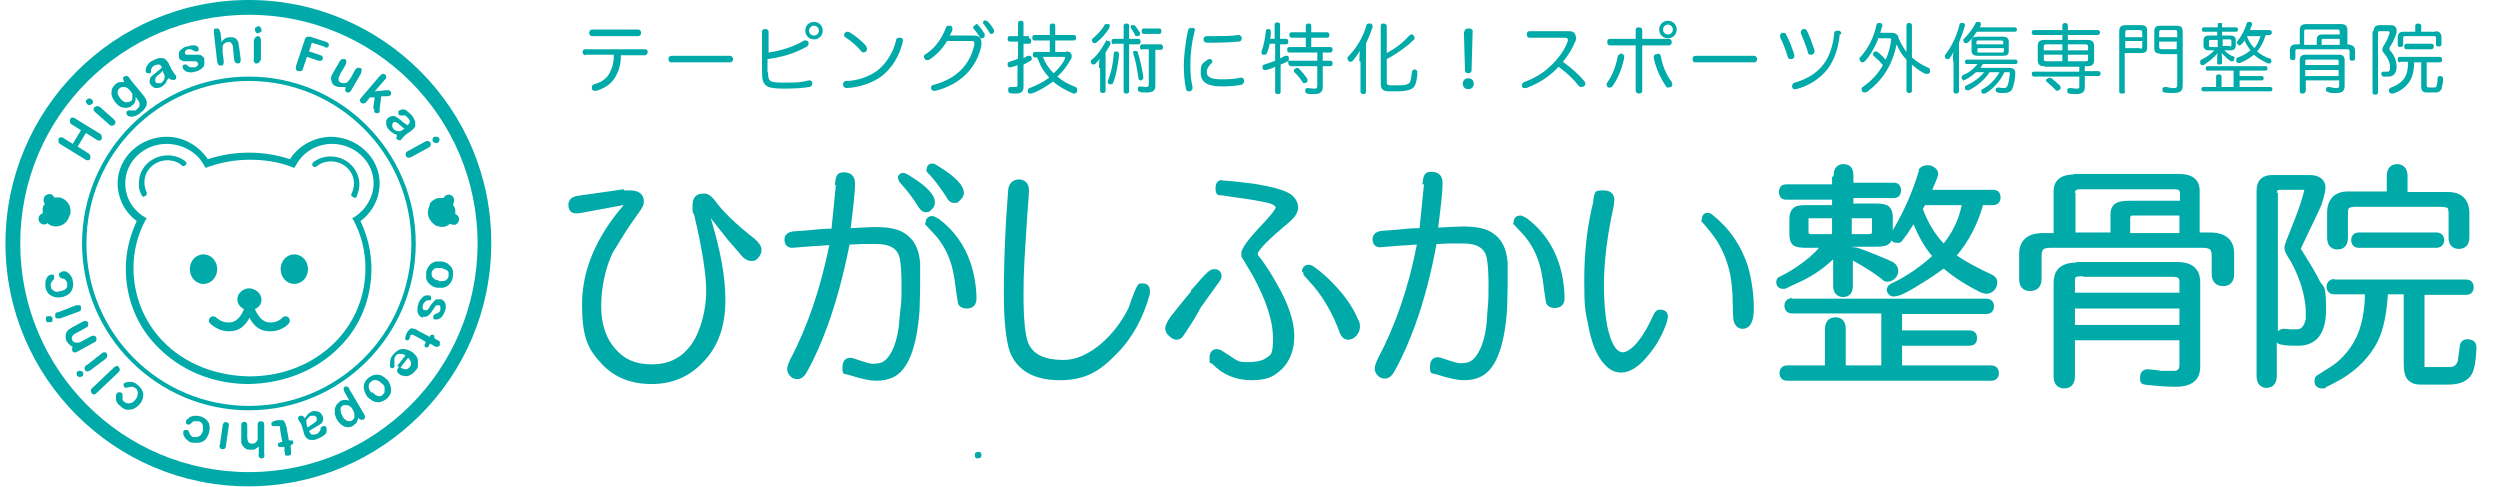 <?xml version="1.0" encoding="UTF-8"?>
<svg id="_レイヤー_1" data-name="レイヤー_1" xmlns="http://www.w3.org/2000/svg" version="1.1" viewBox="0 0 457 89">
  <!-- Generator: Adobe Illustrator 30.0.0, SVG Export Plug-In . SVG Version: 2.1.1 Build 123)  -->
  <defs>
    <style>
      .st0 {
        fill: #00aaa8;
      }
    </style>
  </defs>
  <g>
    <path class="st0" d="M45.5,0C20.9,0,1,20,1,44.5s19.9,44.4,44.4,44.4c24.5,0,44.4-19.9,44.4-44.4C89.9,20,70,0,45.5,0ZM45.5,86.3c-23.1,0-41.8-18.7-41.8-41.8S22.4,2.7,45.5,2.7s41.8,18.7,41.8,41.8c0,23.1-18.7,41.8-41.8,41.8Z"/>
    <g>
      <path class="st0" d="M45.5,75c-16.8,0-30.5-13.7-30.5-30.5s13.7-30.5,30.5-30.5c16.8,0,30.5,13.7,30.5,30.5s-13.7,30.5-30.5,30.5ZM45.5,14.8c-16.4,0-29.7,13.3-29.7,29.7s13.3,29.7,29.7,29.7,29.7-13.3,29.7-29.7-13.3-29.7-29.7-29.7Z"/>
      <g>
        <path class="st0" d="M11.7,25.3l1.6,1,1.5-2.5-1.6-1c-.2-.1-.4-.3-.4-.5,0-.2,0-.3,0-.5.1-.2.2-.3.4-.3.2,0,.4,0,.6.2l4.4,2.7c.2.1.4.3.4.5,0,.2,0,.4,0,.5-.1.2-.2.3-.4.3-.2,0-.4,0-.6-.2l-1.9-1.2-1.5,2.5,1.9,1.2c.2.1.4.3.4.5,0,.2,0,.4,0,.5-.1.2-.2.3-.4.3-.2,0-.4,0-.6-.2l-4.4-2.7c-.2-.1-.4-.3-.4-.5,0-.2,0-.3,0-.5.1-.2.2-.3.4-.3.2,0,.4,0,.6.2Z"/>
        <path class="st0" d="M16.8,19c-.1.1-.3.2-.4.2-.2,0-.3,0-.5-.2-.1-.1-.2-.3-.2-.4,0-.2,0-.3.2-.4.1-.1.2-.2.4-.2.2,0,.3,0,.5.2.1.1.2.3.2.4,0,.2,0,.3-.2.4ZM18.1,19.4l2.7,2.4c.2.2.3.3.3.5,0,.2,0,.3-.2.5-.1.1-.3.2-.4.2-.2,0-.3,0-.5-.2l-2.6-2.3c-.2-.2-.3-.3-.3-.5,0-.2,0-.3.2-.4.1-.1.3-.2.4-.2.2,0,.3,0,.5.2Z"/>
        <path class="st0" d="M23.8,14.5l2.3,2.8c.3.3.4.6.6.9.1.3.2.6.1.8,0,.3-.1.5-.3.8-.2.3-.4.5-.8.8-.3.3-.7.5-1,.6-.3.1-.6.2-.9.1-.3,0-.4-.1-.6-.3,0-.1-.1-.2-.1-.4,0-.1,0-.3.2-.3.1-.1.3-.2.5-.1.1,0,.2,0,.3,0,.1,0,.2,0,.3,0,.1,0,.2,0,.3,0,.1,0,.2-.1.3-.2.2-.2.4-.4.5-.6,0-.2,0-.4,0-.5,0-.2-.1-.3-.2-.5-.1-.1-.3-.4-.5-.7,0,.3,0,.6-.1.9-.1.3-.3.5-.6.7-.3.3-.7.4-1,.4-.4,0-.7,0-1.1-.2-.4-.2-.7-.5-1-.9-.2-.3-.4-.6-.5-.9-.1-.3-.2-.6-.1-.9,0-.3,0-.5.2-.8.1-.2.3-.4.5-.6.3-.2.5-.4.8-.4.3,0,.6,0,.9,0h-.1c-.1-.3-.2-.5-.2-.6,0-.2,0-.3.2-.4.2-.1.4-.2.5-.1.2,0,.3.2.5.4ZM22,18c.3.4.6.6,1,.7.3,0,.6,0,.9-.2.2-.1.3-.3.3-.5,0-.2,0-.4,0-.7,0-.2-.2-.5-.4-.7-.3-.4-.6-.6-1-.7-.3,0-.7,0-.9.2-.3.2-.4.5-.4.8,0,.3.2.7.5,1.1Z"/>
        <path class="st0" d="M30.7,14.4c-.2.3-.3.6-.5.9-.2.2-.4.4-.7.6-.3.1-.6.2-.8.2-.3,0-.5,0-.7-.2-.2-.1-.4-.3-.5-.5-.2-.3-.2-.6-.1-.9,0-.3.3-.6.6-.8,0,0,.2-.2.5-.4.2-.2.4-.4.6-.5.2-.1.3-.3.5-.5-.2-.3-.3-.5-.5-.5-.2,0-.4,0-.7.1-.3.1-.5.3-.6.4,0,.2-.2.3-.2.5,0,.2,0,.3,0,.4,0,0,0,.1-.2.2-.1,0-.2,0-.4,0-.1,0-.2-.1-.3-.2-.1-.2-.1-.4,0-.7,0-.3.2-.5.4-.8.2-.3.5-.5,1-.7.5-.3.9-.4,1.2-.4.3,0,.6,0,.9.2.2.2.5.5.7.9.1.3.2.5.3.6,0,.2.2.4.3.6.1.2.3.4.4.6s.3.3.3.4c0,.1,0,.2,0,.4,0,.1-.2.3-.3.3-.1,0-.2,0-.4,0-.2,0-.4-.1-.6-.3ZM29.8,12.9c-.1.1-.3.3-.6.6-.3.2-.5.4-.6.5,0,0-.2.2-.2.4,0,.1,0,.3,0,.5,0,.2.2.3.4.3.2,0,.4,0,.6,0,.2-.1.4-.3.5-.5.1-.2.2-.4.2-.6,0-.2,0-.5-.3-.9v-.2Z"/>
        <path class="st0" d="M37.3,11c.1.3.1.6,0,.9,0,.3-.3.5-.5.7-.3.2-.6.4-1.1.5-.4.1-.8.2-1.1.1-.3,0-.6-.1-.8-.3-.2-.1-.3-.3-.4-.5,0-.1,0-.3,0-.4,0-.1.2-.2.3-.2.1,0,.2,0,.3,0s.2.1.3.2c.2.2.4.3.6.3.2,0,.4,0,.7,0,.2,0,.4-.2.5-.3.1-.2.2-.3.1-.4,0-.2-.2-.3-.4-.4-.2,0-.5,0-.9,0-.4,0-.8,0-1.1,0-.3,0-.5-.1-.7-.2-.2-.1-.4-.3-.4-.6,0-.2,0-.5,0-.7,0-.3.2-.5.5-.7.2-.2.5-.4.9-.5.3,0,.6-.1.8-.2.3,0,.5,0,.7,0,.2,0,.4.1.5.2.1.1.2.2.2.3,0,.1,0,.3,0,.4,0,.1-.2.2-.3.2-.1,0-.2,0-.3,0-.1,0-.2-.1-.4-.2-.1,0-.3-.1-.4-.2-.1,0-.3,0-.5,0-.2,0-.4.2-.5.3-.1.1-.1.3-.1.4,0,.1.1.2.2.3.1,0,.3,0,.5,0,.2,0,.4,0,.8,0,.4,0,.7,0,1,0,.3,0,.5.1.7.3.2.1.3.3.4.5Z"/>
        <path class="st0" d="M40.3,5.9l.2,1.8c.1-.2.3-.4.4-.5.1-.1.3-.2.5-.3.2,0,.4-.1.6-.1.3,0,.6,0,.8.1.3.1.5.3.6.5.1.1.2.3.2.5,0,.2,0,.4.1.6l.3,2.3c0,.2,0,.4-.1.6,0,.1-.2.2-.4.2-.4,0-.6-.2-.7-.7l-.2-2.1c0-.4-.1-.7-.3-.9-.1-.2-.4-.3-.7-.2-.2,0-.4.1-.6.3-.2.1-.3.3-.3.6,0,.2,0,.5,0,1l.2,1.6c0,.2,0,.4-.1.6,0,.1-.2.2-.4.2-.4,0-.6-.2-.7-.7l-.6-5.3c0-.2,0-.4,0-.6,0-.1.2-.2.4-.2.2,0,.4,0,.5.1.1.1.2.3.2.5Z"/>
        <path class="st0" d="M47.7,7.4v3.5c-.2.2-.2.4-.3.5-.1.1-.3.2-.5.2-.2,0-.3,0-.4-.2-.1-.1-.2-.3-.1-.6v-3.5c.2-.2.2-.4.3-.5.1-.1.3-.2.4-.2.2,0,.3,0,.4.2.1.1.2.3.2.5ZM47.2,6.1c-.2,0-.3,0-.4-.2-.1-.1-.2-.3-.2-.5,0-.2,0-.3.2-.4.1-.1.3-.2.4-.2.2,0,.3,0,.4.2.1.1.2.3.2.5,0,.2,0,.3-.2.4-.1.1-.3.1-.4.1Z"/>
        <path class="st0" d="M59.5,8.6l-2.5-.8-.5,1.6,2.1.7c.2,0,.3.2.4.3,0,.1,0,.3,0,.4,0,.1-.1.2-.3.3-.1,0-.3,0-.5,0l-2.1-.7-.7,2.1c0,.3-.2.4-.4.5-.2,0-.3,0-.5,0-.2,0-.3-.2-.4-.3,0-.2,0-.4,0-.6l1.6-4.8c0-.2.1-.3.2-.4,0,0,.2-.2.3-.2.1,0,.3,0,.5,0l3,1c.2,0,.3.2.4.3,0,.1,0,.3,0,.4,0,.1-.1.2-.3.3-.1,0-.3,0-.5,0Z"/>
        <path class="st0" d="M63.1,15.9h0c-.2,0-.4,0-.6,0-.2,0-.4,0-.6,0-.2,0-.4-.1-.6-.2-.3-.1-.5-.3-.6-.6-.1-.2-.2-.5-.2-.7,0-.3.1-.7.4-1.1l1.2-2.1c.1-.2.3-.3.4-.4.2,0,.3,0,.5,0,.2,0,.3.2.3.4,0,.2,0,.4-.1.6l-1,1.7c-.1.2-.2.5-.3.7,0,.2,0,.4,0,.5,0,.2.2.3.4.4.2.1.4.1.6.1.2,0,.4,0,.6-.2.1-.1.4-.4.7-.9l.7-1.3c.1-.2.3-.3.4-.4.2,0,.3,0,.5,0,.2,0,.3.2.3.4,0,.2,0,.3-.1.6l-1.8,3.1c-.1.2-.2.3-.4.4-.2,0-.3,0-.4,0-.1,0-.2-.2-.3-.4,0-.2,0-.3.1-.5Z"/>
        <path class="st0" d="M68.2,19.9l.3-2.1h-.9s-.6.8-.6.8c-.2.2-.3.3-.5.3-.2,0-.3,0-.5-.1-.1-.1-.2-.3-.2-.4,0-.2,0-.3.2-.5l3.4-4c.2-.2.4-.3.5-.4.2,0,.3,0,.5.1.1.1.2.3.2.4,0,.2,0,.4-.2.5l-1.9,2.2,2-.2c.2,0,.4,0,.5,0,.1,0,.2,0,.3.1.1.1.2.2.2.4,0,.1,0,.3-.1.4-.1.1-.4.2-.8.2h-.9s-.3,2.3-.3,2.3c0,.2,0,.3,0,.4,0,0,0,.2,0,.2-.1.1-.3.2-.4.2-.2,0-.3,0-.4-.1-.1,0-.2-.2-.2-.3,0-.1,0-.3,0-.5Z"/>
        <path class="st0" d="M72.6,24.6c-.4,0-.7-.2-.9-.4-.3-.1-.5-.4-.7-.6-.2-.2-.3-.5-.4-.8,0-.3,0-.5,0-.7,0-.2.2-.4.4-.6.3-.2.6-.3.9-.3.3,0,.6.2.9.4,0,0,.2.2.5.4.2.2.4.4.6.5.2.1.4.3.6.4.2-.2.4-.4.4-.6,0-.2,0-.4-.3-.7-.2-.2-.4-.4-.5-.5-.2,0-.4,0-.6,0-.2,0-.3,0-.4,0,0,0-.2,0-.2-.2,0-.1-.1-.2-.1-.4,0-.1,0-.2.2-.3.2-.1.4-.2.6-.2.3,0,.5,0,.8.3.3.2.6.5.9.8.3.4.5.8.6,1.1,0,.3,0,.6,0,.9-.1.3-.4.5-.7.8-.2.2-.4.3-.6.4-.2.1-.3.3-.5.4-.2.1-.3.3-.5.5-.2.2-.3.3-.3.4,0,0-.2.1-.4,0-.2,0-.3-.1-.4-.2,0,0-.1-.2,0-.4,0-.2,0-.4.2-.6ZM73.9,23.5c-.2-.1-.4-.3-.6-.5-.3-.2-.5-.4-.6-.5-.1,0-.2-.1-.4-.2-.2,0-.3,0-.4.1-.1.1-.2.3-.2.5,0,.2,0,.4.2.6.1.2.3.3.5.4.2,0,.4.1.6.1.2,0,.5-.2.8-.4h.1Z"/>
        <path class="st0" d="M78.3,27l-3.1,1.7c-.2.1-.4.2-.6.1-.2,0-.3-.1-.4-.3,0-.2-.1-.3,0-.5,0-.2.2-.3.4-.4l3.1-1.7c.2-.1.4-.2.6-.1s.3.1.4.3c0,.2.1.3,0,.5,0,.2-.2.3-.4.4ZM79.1,25.9c0-.1-.1-.3,0-.5,0-.2.1-.3.3-.4.2,0,.3,0,.5,0,.2,0,.3.2.4.3,0,.1.1.3,0,.4,0,.2-.1.3-.3.4-.2,0-.3.1-.5,0-.2,0-.3-.2-.3-.3Z"/>
        <path class="st0" d="M80,52.6c-.4,0-.7-.2-1-.3-.3-.2-.5-.4-.7-.6-.2-.2-.3-.5-.4-.8,0-.3,0-.7,0-1,0-.4.2-.7.3-1,.2-.3.4-.5.6-.7.3-.2.5-.3.9-.4.3,0,.7,0,1,0,.4,0,.7.2,1,.3.3.2.5.4.7.6.2.2.3.5.4.8,0,.3,0,.7,0,1,0,.4-.2.7-.3,1-.2.3-.4.5-.6.7-.3.2-.5.3-.9.4-.3,0-.7,0-1,0ZM80.2,51.4c.5,0,.9,0,1.2-.1.3-.2.5-.4.6-.8,0-.2,0-.5,0-.7,0-.2-.3-.4-.5-.5-.2-.1-.5-.2-.8-.3-.3,0-.6,0-.9,0-.3,0-.5.2-.6.3-.2.2-.3.4-.3.6,0,.4,0,.7.3.9.2.3.6.4,1.1.5Z"/>
        <path class="st0" d="M77.3,58.1c-.3-.1-.6-.3-.7-.5-.2-.2-.3-.5-.3-.9,0-.3,0-.7.2-1.2.1-.4.3-.7.6-1,.2-.3.5-.4.7-.5.2,0,.5,0,.7,0,.1,0,.2.1.3.3,0,.1,0,.3,0,.4,0,.1-.1.2-.2.2,0,0-.2,0-.3,0-.2,0-.5.1-.6.3-.2.1-.3.3-.4.6,0,.2-.1.4,0,.6s.1.3.3.3c.2,0,.4,0,.5,0,.1-.1.3-.3.5-.7.2-.4.5-.6.7-.9.2-.2.4-.4.6-.4.2,0,.5,0,.7,0,.2,0,.4.2.6.4.2.2.2.5.3.8,0,.3,0,.7-.2,1-.1.3-.2.6-.4.8-.1.2-.3.4-.5.5-.2.1-.3.2-.5.2-.2,0-.3,0-.4,0-.1,0-.2-.1-.3-.2,0-.1,0-.3,0-.4,0-.1.1-.2.2-.3,0,0,.2-.1.4-.2.1,0,.3-.1.4-.2.1,0,.2-.2.3-.4,0-.2,0-.4,0-.6,0-.2-.1-.3-.3-.3-.1,0-.2,0-.4,0-.1,0-.2.2-.3.3-.1.2-.3.4-.4.6-.2.3-.4.6-.6.8-.2.2-.4.3-.6.4-.2,0-.4,0-.6,0Z"/>
        <path class="st0" d="M79.2,61.6h0c0,.1.6.5.6.5.2,0,.3.2.4.2,0,0,.2.1.2.2,0,0,0,.2,0,.3,0,.1,0,.2,0,.3,0,.1-.2.2-.4.3-.1,0-.2,0-.3,0-.1,0-.3-.1-.4-.2l-.7-.4-.2.4c0,.2-.2.2-.3.3-.1,0-.2,0-.3,0-.1,0-.2-.2-.2-.3,0-.1,0-.3.2-.5v-.2c.1,0-1.9-1.1-1.9-1.1-.2,0-.3-.2-.4-.2,0,0-.2,0-.3,0,0,0-.2,0-.2.2,0,0,0,.2-.1.3,0,.1,0,.2-.1.3,0,0-.1.1-.2.2-.1,0-.2,0-.3,0-.2,0-.3-.3-.2-.5,0-.2.1-.5.3-.9.2-.3.4-.6.6-.7.2-.1.4-.1.7,0,.2,0,.5.2.8.4l2.1,1.1h0c0-.3.2-.4.3-.4.1,0,.2,0,.3,0,.1,0,.2.2.2.3s0,.3,0,.4Z"/>
        <path class="st0" d="M72.6,66.9l1.5-1.9c-.2-.2-.5-.3-.7-.3-.2,0-.5,0-.6,0s-.4.2-.5.4c0,.1-.2.2-.2.4,0,.1,0,.2,0,.4,0,.1,0,.3,0,.4,0,.1,0,.3,0,.5,0,0,0,.2,0,.3,0,0-.2.2-.3.2-.1,0-.2,0-.3,0,0,0-.2-.2-.2-.3,0-.2,0-.3,0-.6,0-.2,0-.5.1-.7,0-.3.2-.5.4-.8.5-.6,1-1,1.7-1.1.6,0,1.2.1,1.9.6.3.2.5.5.7.7.2.3.3.6.3.9,0,.3,0,.6,0,.9,0,.3-.2.6-.5.9-.3.4-.6.6-1,.8-.4.2-.7.2-1.1.1-.4,0-.7-.2-.9-.4-.2-.2-.4-.4-.3-.6,0-.2.2-.4.3-.7ZM74.6,65.4l-1.4,1.8c.4.2.7.3,1,.3.3,0,.5-.2.7-.4.2-.2.3-.5.2-.8,0-.3-.2-.6-.5-.9Z"/>
        <path class="st0" d="M67.2,72.6c-.2-.3-.4-.6-.5-.9-.1-.3-.2-.6-.2-.9,0-.3,0-.6.2-.9.1-.3.4-.6.6-.8.3-.2.6-.4.9-.5.3-.1.6-.1.9-.1.3,0,.6.1.9.3.3.2.5.4.8.6.2.3.4.6.5.9.1.3.2.6.2.9,0,.3,0,.6-.2.9-.1.3-.4.6-.6.8-.3.2-.6.4-.9.5-.3.1-.6.2-.9.1-.3,0-.6-.1-.9-.3-.3-.2-.6-.4-.8-.6ZM68.1,71.7c.3.4.7.6,1,.7s.7,0,.9-.3c.2-.2.3-.3.3-.6,0-.2,0-.4,0-.7,0-.2-.2-.5-.5-.7-.2-.2-.4-.4-.7-.5-.2-.1-.5-.2-.7-.1-.2,0-.4.1-.6.3-.3.2-.4.5-.4.9,0,.4.2.7.5,1.1Z"/>
        <path class="st0" d="M65.5,76.4h0c0,.2-.2.5-.3.8-.1.2-.4.4-.6.6-.3.2-.7.3-1,.3-.4,0-.7-.1-1.1-.4-.3-.2-.7-.6-.9-1-.2-.3-.3-.7-.4-1,0-.3,0-.6,0-.9,0-.3.2-.5.3-.8.2-.2.4-.4.6-.6.3-.2.6-.3.9-.3.3,0,.6,0,.9.2l-.9-1.6c-.3-.5-.2-.8,0-1,.2-.1.4-.1.5,0,.1,0,.3.2.4.5l2.7,4.6c.1.2.2.4.1.5,0,.2-.1.3-.3.4-.2,0-.3.1-.5,0-.2,0-.3-.2-.4-.4ZM62.6,76.1c.2.3.3.5.5.6.2.2.4.2.6.3.2,0,.4,0,.6-.1.3-.2.5-.4.5-.8,0-.3,0-.7-.3-1.2-.2-.4-.5-.7-.9-.8-.3-.1-.7,0-.9,0-.2.1-.3.3-.4.4,0,.2-.1.4,0,.7,0,.3.1.5.3.8Z"/>
        <path class="st0" d="M55.7,76.5c.2-.3.4-.6.6-.8.2-.2.5-.4.8-.5.3-.1.6-.1.8,0,.3,0,.5.1.7.3.2.2.3.4.4.6.1.3.1.6,0,.9-.1.3-.3.5-.7.7,0,0-.2.1-.5.3-.3.2-.5.3-.7.4-.2.1-.4.3-.6.4.1.3.3.5.4.6.2.1.4,0,.8,0,.3-.1.5-.2.6-.4.1-.1.2-.3.3-.5,0-.2,0-.3.1-.4,0,0,.1-.1.3-.2.1,0,.3,0,.4,0,.1,0,.2.1.3.3,0,.2,0,.4,0,.7,0,.2-.2.5-.5.7-.3.2-.6.4-1.1.6-.5.2-.9.3-1.3.2-.3,0-.6-.1-.8-.4-.2-.2-.4-.5-.5-1,0-.3-.2-.5-.2-.7,0-.2-.1-.4-.2-.6,0-.2-.2-.4-.3-.6-.2-.2-.2-.4-.3-.4,0-.1,0-.2,0-.4,0-.1.2-.2.3-.3.1,0,.3,0,.4,0,.2,0,.3.2.5.4ZM56.3,78.1c.1-.1.4-.3.7-.5.3-.2.5-.3.6-.4s.2-.2.3-.3c0-.1,0-.3,0-.5,0-.2-.2-.3-.4-.4-.2,0-.4,0-.6,0-.2,0-.4.2-.6.4-.2.2-.3.3-.3.5,0,.2,0,.5.1.9v.2Z"/>
        <path class="st0" d="M53.2,81.5h-.1s.1.7.1.7c0,.2,0,.3,0,.5,0,.1,0,.2,0,.3,0,0,0,.2-.2.2,0,0-.2.1-.3.1-.2,0-.3,0-.4,0,0,0-.2-.1-.2-.3,0-.1,0-.3-.1-.5v-.8c-.1,0-.6,0-.6,0-.2,0-.3,0-.4,0-.1,0-.2-.2-.2-.3,0-.2,0-.3.1-.4.1,0,.3-.2.5-.2h.2s-.4-2.3-.4-2.3c0-.2,0-.3,0-.4,0,0,0-.2-.2-.2,0,0-.2,0-.3,0,0,0-.2,0-.3,0-.1,0-.2,0-.3,0,0,0-.2,0-.3,0,0,0-.2-.2-.2-.3,0-.2,0-.4.2-.5.2-.1.5-.2.9-.3.4,0,.7,0,.9,0,.2,0,.4.2.5.5.1.2.2.5.3.9l.4,2.3h.2c.2,0,.3,0,.4,0,.1,0,.2.2.2.3,0,.1,0,.2,0,.3,0,0-.2.2-.4.2Z"/>
        <path class="st0" d="M47.3,83.4v-1.8c-.2.2-.3.3-.5.4-.1.1-.3.2-.5.2-.2,0-.4,0-.6,0-.3,0-.6,0-.8-.2-.2-.1-.4-.3-.6-.6,0-.1-.2-.3-.2-.5,0-.2,0-.4,0-.6v-2.4c0-.2,0-.4.1-.6.1-.1.3-.2.4-.2.4,0,.6.2.6.7v2.1c0,.4.1.7.2.9.1.2.3.3.7.3.2,0,.4,0,.6-.2.2-.1.3-.3.4-.5,0-.2,0-.5,0-1v-1.6c0-.2,0-.4.1-.6.1-.1.3-.2.5-.2.4,0,.6.2.6.7v5.3c.1.2,0,.4,0,.6-.1.1-.3.2-.4.2-.2,0-.3,0-.5-.2-.1-.1-.2-.3-.2-.6Z"/>
        <path class="st0" d="M178.9,82.6c.2,0,.3,0,.4.2.1.1.1.3.1.5,0,.2-.1.3-.2.4-.1,0-.3.1-.5.1-.2,0-.3,0-.4-.2-.1-.1-.1-.3-.1-.5,0-.2.1-.3.2-.4.1,0,.3-.1.4-.1ZM40.2,81.3l.5-3.5c0-.2.1-.4.2-.5.1-.1.3-.2.5-.1.2,0,.3.1.4.2,0,.1.1.3,0,.6l-.5,3.5c0,.2-.1.4-.2.5-.1.1-.3.1-.5.1-.2,0-.3-.1-.4-.2,0-.1-.1-.3-.1-.5Z"/>
        <path class="st0" d="M34,77c0-.1.1-.3.3-.4.1-.1.3-.3.5-.4.2-.1.5-.2.8-.2.3,0,.6,0,1,.1.7.2,1.2.6,1.5,1.1.3.5.3,1.2.1,1.9-.1.5-.4.9-.6,1.2-.3.3-.6.5-1.1.6-.4.1-.9,0-1.4,0-.3,0-.6-.2-.8-.4-.2-.2-.4-.3-.5-.5-.1-.2-.2-.4-.3-.6,0-.2,0-.3,0-.5,0-.1.1-.2.3-.3.1,0,.3,0,.4,0,0,0,.2,0,.2.1,0,0,.1.2.2.3,0,.3.2.5.3.6.1.2.3.3.6.3.3,0,.7,0,1-.2.3-.2.5-.6.6-1,0-.2,0-.4,0-.6,0-.2,0-.4-.1-.5,0-.2-.2-.3-.3-.4-.1-.1-.3-.2-.5-.2-.2,0-.5,0-.7,0-.2,0-.4.2-.6.4-.1.1-.2.2-.3.2-.1,0-.2,0-.3,0-.1,0-.2-.1-.3-.3,0-.1,0-.3,0-.4Z"/>
        <path class="st0" d="M22.6,70.2c0-.1.2-.2.4-.3.2,0,.4-.1.6-.1.2,0,.5,0,.8.1.3.1.6.3.8.5.6.5.9,1,1,1.6,0,.6-.1,1.2-.6,1.8-.3.4-.7.7-1.1.9-.4.2-.8.2-1.2.2-.4,0-.8-.2-1.2-.6-.3-.2-.5-.4-.6-.6-.2-.2-.3-.5-.3-.7,0-.2,0-.4,0-.6,0-.2,0-.3.2-.5,0-.1.2-.2.4-.2.1,0,.3,0,.4.1,0,0,.1.1.2.2,0,0,0,.2,0,.3,0,.3,0,.5,0,.7,0,.2.2.4.4.5.3.2.6.3,1,.2.3,0,.7-.3,1-.7.1-.2.3-.4.3-.6,0-.2.1-.4.1-.5,0-.2,0-.3-.1-.5,0-.2-.2-.3-.3-.4-.2-.2-.4-.2-.6-.3-.2,0-.4,0-.7.1-.1,0-.3,0-.4.1-.1,0-.2,0-.3-.1-.1,0-.2-.2-.2-.4,0-.2,0-.3.1-.4Z"/>
        <path class="st0" d="M21.6,68.1l-3.9,3.7c-.2.2-.3.3-.5.3-.2,0-.3,0-.4-.2-.1-.1-.2-.3-.2-.5,0-.2.1-.3.3-.5l3.9-3.7c.2-.2.4-.3.5-.3.2,0,.3,0,.4.2.1.1.2.3.2.5,0,.2-.1.3-.3.5Z"/>
        <path class="st0" d="M15.1,68c.1.1.2.3.1.4,0,.2,0,.3-.2.4-.1.1-.3.1-.5.1-.2,0-.3-.1-.4-.2,0-.1-.1-.3-.1-.4,0-.2,0-.3.2-.4.2-.1.3-.2.5-.1.2,0,.3.1.4.2ZM15.8,66.8l2.8-2.2c.2-.2.4-.2.5-.2.2,0,.3,0,.4.2.1.1.1.3.1.5,0,.2-.1.3-.3.5l-2.8,2.1c-.2.1-.4.2-.5.2-.2,0-.3,0-.4-.2-.1-.1-.2-.3-.1-.5,0-.2.1-.3.3-.5Z"/>
        <path class="st0" d="M13.6,63.5h.1c-.4-.1-.7-.2-.9-.4-.2-.2-.4-.4-.6-.7-.2-.3-.2-.6-.2-.9,0-.3,0-.6.2-.8,0-.1.2-.3.3-.4.1-.1.3-.2.6-.4l2-1.1c.2-.1.4-.2.6-.1.2,0,.3.1.4.3,0,.2.1.3,0,.5,0,.2-.2.3-.4.4l-1.8,1c-.4.2-.6.4-.7.6-.1.2-.1.5,0,.7.1.2.3.3.5.4.2,0,.4.1.7,0,.2,0,.5-.2.9-.4l1.3-.7c.2-.1.4-.2.6-.1.2,0,.3.1.4.3,0,.2.1.3,0,.5,0,.2-.2.3-.4.4l-3.1,1.7c-.2.1-.4.2-.5.1-.2,0-.3-.1-.4-.3,0,0,0-.2,0-.3,0-.1,0-.2,0-.3,0,0,.2-.2.3-.2Z"/>
        <path class="st0" d="M9.6,58.1c0,.2,0,.3,0,.5,0,.2-.2.3-.4.3-.2,0-.3,0-.5,0-.1,0-.3-.2-.3-.3,0-.2,0-.3,0-.5,0-.2.2-.3.4-.3.2,0,.3,0,.5,0,.1,0,.2.2.3.3ZM10.6,57.1l3.3-1.3c.2,0,.4,0,.6,0,.2,0,.3.2.3.3,0,.2,0,.3,0,.5,0,.2-.2.3-.5.4l-3.3,1.2c-.2,0-.4,0-.6,0-.2,0-.3-.2-.3-.3,0-.2,0-.3,0-.5,0-.2.2-.3.4-.3Z"/>
        <path class="st0" d="M11.4,49.6c.2,0,.3,0,.5,0,.2,0,.4.2.6.3.2.2.4.4.5.6.2.3.3.6.3.9.2.7,0,1.4-.3,1.9-.3.5-.9.8-1.6,1-.5.1-.9.1-1.4,0-.4-.1-.8-.3-1.1-.6-.3-.3-.5-.7-.6-1.2,0-.3,0-.6,0-.9,0-.3.1-.5.2-.7.1-.2.2-.4.4-.5.1-.1.3-.2.4-.2.1,0,.3,0,.4,0,.1,0,.2.2.2.4,0,0,0,.2,0,.3,0,0-.1.2-.2.3-.2.2-.3.4-.4.6s0,.4,0,.6c0,.4.3.6.6.8.3.2.7.2,1.2,0,.2,0,.4-.1.6-.2.2,0,.3-.2.4-.3.1-.1.2-.3.2-.4,0-.2,0-.3,0-.5,0-.2-.2-.4-.3-.6-.1-.1-.3-.3-.6-.3-.2,0-.3,0-.4-.2,0,0-.2-.2-.2-.3,0-.1,0-.3,0-.4,0-.1.2-.2.3-.2Z"/>
      </g>
      <g>
        <path class="st0" d="M37.2,46.5c-1.4,0-2.5,1.2-2.5,2.7,0,1.5,1.1,2.7,2.5,2.7,1.4,0,2.5-1.2,2.5-2.7,0-1.5-1.1-2.7-2.5-2.7Z"/>
        <path class="st0" d="M53.8,46.5c1.4,0,2.5,1.2,2.5,2.7,0,1.5-1.1,2.7-2.5,2.7-1.4,0-2.5-1.2-2.5-2.7,0-1.5,1.1-2.7,2.5-2.7Z"/>
        <path class="st0" d="M52.7,58c-.3-.3-.9-.2-1.1.1,0,0-1,1.1-2.7.8-1.1-.2-1.9-1.4-2.3-2.4.7-.3,1.2-.9,1.2-1.7,0-1.1-1-2-2.2-2.1-1.2,0-2.3,1-2.2,2.1,0,.7.5,1.4,1.2,1.7-.4,1-1.1,2.2-2.3,2.4-1.7.3-2.6-.8-2.7-.8-.3-.3-.8-.4-1.1-.1-.4.3-.4.8-.1,1.1,0,0,1.6,1.8,4.2,1.4,1.5-.2,2.4-1.3,3-2.4.6,1.1,1.5,2.2,3,2.4,2.7.4,4.2-1.3,4.2-1.4.3-.3.2-.8-.1-1.1Z"/>
        <path class="st0" d="M45.5,70.2c-6.6,0-12.5-2.5-16.7-6.8-3.8-3.8-5.8-8.9-5.8-14.3,0-3,.7-5.9,2-8.7-2.2-1.6-3.5-4.2-3.5-6.9,0-4.7,4.1-8.5,9-8.5,3,0,5.8,1.6,7.5,4.1,2.4-.8,5-1.2,7.5-1.2,2.5,0,5.1.4,7.5,1.2,1.6-2.5,4.4-4,7.4-4.1,4.9,0,9,3.8,9,8.5h0c0,2.7-1.3,5.3-3.5,6.9,1.3,2.8,2,5.7,2,8.7,0,5.4-2,10.5-5.8,14.3-4.2,4.3-10.2,6.7-16.7,6.8ZM30.5,26.3c-4.2,0-7.6,3.2-7.6,7.2,0,2.5,1.2,4.7,3.4,6.1l.5.3-.3.5c-1.4,2.7-2.1,5.6-2.1,8.6,0,5,1.9,9.8,5.4,13.4,4,4.1,9.6,6.3,15.8,6.4,6.2,0,11.8-2.3,15.8-6.4,3.5-3.6,5.4-8.3,5.4-13.4,0-3-.7-5.9-2.1-8.6l-.3-.5.5-.3c2.1-1.4,3.4-3.7,3.4-6.1h0c0-4-3.5-7.2-7.6-7.2h0c-2.8,0-5.3,1.5-6.6,3.9l-.3.5-.5-.2c-2.4-.9-4.9-1.3-7.6-1.3-2.5,0-5.1.4-7.6,1.3l-.5.2-.3-.5c-1.3-2.4-3.9-3.8-6.6-3.9h0Z"/>
        <path class="st0" d="M26.4,36c-.2,0-.4-.1-.5-.3-.4-.7-.6-1.5-.5-2.3,0-2.8,2.4-5,5.3-5h0c1.2,0,2.3.4,3.2,1.1.2.2.3.5,0,.7s-.5.3-.7,0c-.7-.6-1.6-.9-2.6-.9,0,0,0,0,0,0-2.3,0-4.2,1.8-4.2,4,0,.6.1,1.2.4,1.8.1.3,0,.6-.2.7,0,0-.2,0-.2,0Z"/>
        <path class="st0" d="M64.7,36c0,0-.2,0-.2,0-.3-.1-.4-.4-.2-.7.3-.6.4-1.2.4-1.8,0-2.2-1.9-4-4.2-4s0,0,0,0c-1,0-1.9.3-2.6.9-.2.2-.6.1-.7,0-.2-.2-.1-.6,0-.7.9-.7,2-1.1,3.2-1.1h0c2.9,0,5.2,2.2,5.3,5,0,.8-.2,1.6-.5,2.3,0,.2-.3.3-.5.3Z"/>
      </g>
    </g>
    <path class="st0" d="M12.7,39.4c-.2.8-.7,1.4-1.3,1.7-.6.3-1.2.4-1.8.2-.3,0-.7-.3-.9-.5-.3.2-.6.3-.9.2-.5-.1-.9-.7-.7-1.3,0-.3.4-.6.7-.7,0-.3,0-.6,0-.9,0-.3.2-.6.4-.8-.2-.3-.3-.6-.2-1,.1-.6.7-.9,1.2-.8h0c.3,0,.6.3.7.6.4,0,.7,0,1.1,0,.6.2,1.1.5,1.5,1.1.4.6.5,1.4.3,2.1Z"/>
    <path class="st0" d="M78.5,37.3c.3-.5.9-.9,1.5-1.1.3,0,.7,0,1.1,0,.1-.3.4-.5.7-.6h0c.5-.1,1.1.2,1.2.8,0,.3,0,.7-.2,1,.2.3.3.5.4.8,0,.3.1.6,0,.9.3.1.6.4.7.7.1.6-.2,1.1-.7,1.3-.3,0-.6,0-.9-.2-.3.2-.6.4-.9.5-.6.2-1.3,0-1.8-.2-.6-.4-1.1-1-1.3-1.7-.2-.8,0-1.5.3-2.1Z"/>
  </g>
  <g>
    <path class="st0" d="M107,10.1c-.3,0-.5-.3-.5-.6s.2-.5.5-.5h10.9c.3,0,.5.2.5.5s-.2.6-.5.6h-4.4c0,1.7-.4,3-1.1,4.1-.7,1.2-2,2-3.4,2.4-.1,0-.2,0-.3,0-.2,0-.4-.1-.5-.3,0,0,0-.2,0-.3,0-.3.1-.5.4-.6,1.2-.3,2.3-1,2.8-2,.5-.9.8-1.9.8-3.4h-5.2ZM116.7,5.4c.3,0,.5.3.5.6s-.2.6-.5.6h-8.5c-.3,0-.5-.3-.5-.6s.2-.6.5-.6h8.5Z"/>
    <path class="st0" d="M122.7,11.4c-.3,0-.5-.2-.5-.6s.2-.6.6-.6h10.6c.4,0,.6.3.6.6s-.2.6-.5.6h-10.6Z"/>
    <path class="st0" d="M140.4,13.2c0,1.8.3,1.9,3.1,1.9s3-.1,4.3-.4c0,0,.1,0,.2,0,.3,0,.5.2.5.5h0c0,.4-.2.6-.5.7-1.3.2-2.8.3-4.7.3-3.4,0-4-.5-4-3.1v-7.3c0-.4.3-.5.6-.5s.6.2.6.5v3.8c2.2-.3,4.7-1.1,6.5-2.2.1,0,.2,0,.3,0,.2,0,.4.1.5.3,0,.1,0,.2,0,.3,0,.2-.1.4-.3.5-2,1.2-4.7,2-7.2,2.3v2.4ZM150.4,5.6c0,.9-.7,1.6-1.6,1.6s-1.6-.7-1.6-1.6.7-1.6,1.6-1.6,1.6.7,1.6,1.6ZM147.9,5.6c0,.5.4.9.9.9s.9-.4.9-.9-.4-.9-.9-.9-.9.4-.9.9Z"/>
    <path class="st0" d="M165,7.5c0,0,0,.2,0,.3-.6,2.4-1.9,4.6-3.8,6.1-1.7,1.3-4.3,2.1-6.4,2.2h0c-.4,0-.6-.2-.7-.6h0c0-.4.2-.7.6-.7,2.1,0,4.4-.9,5.8-2,1.6-1.3,2.8-3.3,3.3-5.4,0-.4.3-.5.6-.5s.1,0,.2,0c.3,0,.5.3.5.6ZM158.3,8.5c.1.1.2.3.2.4s0,.3-.2.5c-.1.1-.3.2-.4.2s-.3,0-.5-.3c-.8-.9-1.9-1.9-2.9-2.5-.2-.1-.2-.3-.2-.4s0-.3.2-.4c.1-.2.3-.2.4-.2s.3,0,.4.1c1,.6,2.3,1.6,3.1,2.6Z"/>
    <path class="st0" d="M173,7.7c-.8,1.3-1.9,2.4-3.1,3.2-.1,0-.2.1-.4.1-.2,0-.3,0-.5-.3,0,0-.1-.2-.1-.3,0-.2,0-.4.3-.5,1.4-.9,2.8-2.4,3.7-4.8,0-.3.3-.4.5-.4s.2,0,.3,0c.3,0,.4.3.4.5s0,.1,0,.2c0,.3-.3.7-.5,1.1h4.4c.9,0,1.4.4,1.4,1.3s0,.3,0,.5c-.8,3.9-3.6,7.1-8.4,8.3,0,0-.1,0-.2,0-.3,0-.5-.1-.6-.4,0,0,0-.1,0-.2,0-.3.2-.5.5-.5,4.1-1.1,6.6-3.6,7.4-7.3,0,0,0-.2,0-.3,0-.3-.1-.4-.5-.4h-4.5ZM178.4,4.4c.2,0,.3,0,.4.2.4.4.9,1.1,1.2,1.6,0,0,0,.2,0,.4s-.2.4-.5.4-.3,0-.4-.2c-.3-.5-.7-1.1-1.1-1.5,0,0-.1-.2-.1-.3,0-.2.2-.4.4-.4ZM180.2,3.8c.2,0,.3,0,.4.2.4.3.9,1.1,1.1,1.5,0,0,0,.2,0,.3s-.2.4-.4.4-.3,0-.4-.2c-.3-.5-.7-1.1-1-1.5-.1-.1-.2-.2-.2-.4s.2-.4.4-.4Z"/>
    <path class="st0" d="M188.1,7c.3,0,.4.2.4.5s-.1.5-.4.5h-1v2.6c.3-.1.5-.3.8-.4.1,0,.2,0,.3,0,.2,0,.3.1.4.3,0,0,0,.2,0,.2,0,.2,0,.3-.2.4-.4.2-.8.5-1.3.7v4.1c0,.8-.4,1.2-1.4,1.2s-.8,0-1.1-.1c-.2,0-.3-.2-.3-.5s0,0,0-.2c0-.3.2-.4.4-.4s0,0,.1,0c.2,0,.5,0,.7,0,.4,0,.5,0,.5-.5v-3.5c-.4.2-.9.3-1.2.4,0,0-.1,0-.2,0-.2,0-.4-.1-.4-.4,0,0,0-.2,0-.2,0-.2,0-.3.3-.4.5-.2,1.1-.3,1.6-.6v-3.1h-1.5c-.3,0-.4-.2-.4-.5s.1-.5.4-.5h1.5v-2.4c0-.3.2-.4.5-.4s.5.1.5.4v2.4h1ZM194.9,9.4c.6,0,1,.3,1,.8s0,.4-.2.7c-.6,1.1-1.4,2.2-2.4,3.1.9.8,2,1.4,3.3,1.9.2,0,.3.3.3.5s0,.2,0,.3c-.1.3-.3.4-.5.4s-.2,0-.2,0c-1.4-.6-2.7-1.3-3.7-2.2-1.2.9-2.5,1.7-3.9,2.2-.1,0-.2,0-.3,0-.2,0-.3,0-.4-.3,0,0,0-.2,0-.3,0-.2.1-.3.3-.4,1.3-.5,2.5-1.1,3.6-1.9-.6-.7-1.2-1.4-1.6-2.3-.2-.5-.4-.9-.6-1.4h-.4c-.3,0-.4-.2-.4-.5s.1-.5.4-.5h2.7v-2.1h-2.8c-.3,0-.4-.2-.4-.5s.1-.5.4-.5h2.8v-1.7c0-.3.2-.4.5-.4s.5.1.5.4v1.7h3.4c.3,0,.4.2.4.5s-.1.5-.4.5h-3.4v2.1h2ZM190.6,10.3c.4,1.1,1.1,2.2,2,3.1.9-.8,1.6-1.7,2.1-2.7,0,0,0-.1,0-.2,0,0,0-.1-.2-.1h-3.9Z"/>
    <path class="st0" d="M200.9,12.5c0-.5,0-1.1.1-1.7-.3.3-.5.6-.8.9,0,0-.2.1-.3.1s-.3,0-.4-.2c0,0-.1-.2-.1-.3s0-.3.2-.4c1-.8,1.8-2,2.4-3.1s.2-.3.4-.3.2,0,.3,0c.2,0,.3.3.3.4s0,.2,0,.2c-.3.5-.6,1-.9,1.5v7c0,.3-.2.4-.5.4s-.5-.1-.5-.4v-4.2ZM202.8,4.8c0,0,0,.2,0,.3-.6,1-1.5,2-2.4,2.7,0,0-.2.1-.3.1s-.3,0-.4-.2c0-.1-.1-.2-.1-.3s0-.3.2-.4c.8-.7,1.6-1.5,2.1-2.4,0-.2.2-.2.4-.2s.2,0,.3,0c.2,0,.3.2.3.4ZM204.6,9.7h0c-.2,1.9-.5,3.9-1.1,5.4,0,.2-.3.3-.4.3s-.2,0-.3,0c-.2,0-.3-.3-.3-.4s0-.2,0-.2c.6-1.4,1-3.3,1.1-5,0-.3.2-.4.5-.4h0c.3,0,.4.2.4.4ZM203.6,8.1c-.3,0-.4-.2-.4-.5s.1-.5.4-.5h1.8v-2.4c0-.3.2-.4.5-.4s.5.1.5.4v2.4h1.7c.3,0,.4.2.4.5s-.1.5-.4.5h-1.7v8.6c0,.3-.2.4-.5.4s-.5-.1-.5-.4v-8.7h-1.8ZM207.2,4.6c.1,0,.2,0,.3.1.4.5.7,1,.9,1.3,0,0,0,.1,0,.2,0,.2-.1.3-.3.4,0,0-.2,0-.3,0-.2,0-.3,0-.3-.2-.2-.4-.5-.9-.8-1.3,0,0,0-.1,0-.2,0-.1,0-.3.2-.3,0,0,.2,0,.3,0ZM207.1,9.7c0-.2.1-.4.3-.4,0,0,.1,0,.2,0,.2,0,.4.1.4.3.4,1.3.8,3,1,4.5h0c0,.3-.1.5-.4.6,0,0,0,0-.1,0-.2,0-.4-.2-.4-.4-.2-1.5-.5-3.2-.9-4.4,0,0,0-.1,0-.2ZM208.8,9.1c-.3,0-.4-.2-.4-.5s.1-.5.4-.5h3.4c.2,0,.4.2.4.5s-.1.5-.4.5h-1v6.6c0,.8-.4,1.2-1.5,1.2s-1,0-1.3-.1c-.2,0-.4-.2-.4-.5s0,0,0-.1c0-.3.2-.4.4-.4s0,0,0,0c.3,0,.7.1,1,.1s.6,0,.6-.5v-6.4h-1.3ZM211.9,5.2c.3,0,.4.2.4.5s-.1.5-.4.5h-2.8c-.3,0-.4-.2-.4-.5s.1-.5.4-.5h2.8Z"/>
    <path class="st0" d="M218.4,5.4c0,0,0,.1,0,.2-.5,1.9-.8,4.1-.8,6.1s.1,2.9.4,4.2c0,0,0,.1,0,.2,0,.3-.2.5-.5.6,0,0-.1,0-.2,0-.3,0-.5-.2-.5-.5-.3-1.3-.4-2.8-.4-4.3s.3-4.4.8-6.4c0-.3.3-.4.6-.4s0,0,.2,0c.3,0,.5.2.5.5ZM221.6,11.2c0,.1,0,.3-.2.4-.6.6-.8,1.1-.8,1.6,0,.9.8,1.3,2.7,1.3s2.5-.1,3.4-.3c0,0,.1,0,.2,0,.3,0,.5.2.5.5,0,0,0,0,0,.2,0,.3-.2.5-.5.6-1,.2-2.3.3-3.5.3-2.6,0-3.9-.7-3.9-2.5s.3-1.6,1.1-2.3c.2-.1.3-.2.5-.2s.3,0,.4.2c.1.1.2.3.2.4ZM226.4,6.4c.3,0,.5.2.6.5h0c0,.4-.1.6-.5.7-1.2.1-2.8.2-4.4.2s-1,0-1.5,0c-.4,0-.6-.3-.6-.6,0-.3.2-.6.6-.6h0c.4,0,.9,0,1.5,0,1.5,0,3.1,0,4.2-.2h.1Z"/>
    <path class="st0" d="M235.9,12c-.3,0-.4-.2-.4-.5s0-.3,0-.3c0,0,0,0-.1,0-.4.2-.8.4-1.3.6v5c0,.3-.2.4-.5.4s-.5-.1-.5-.4v-4.6c-.6.3-1.2.5-1.7.6,0,0-.1,0-.2,0-.2,0-.4-.1-.4-.4,0,0,0-.2,0-.2,0-.2,0-.3.3-.4.6-.2,1.3-.4,2-.7v-3.1h-1c-.1.6-.3,1.2-.5,1.7,0,.2-.3.3-.5.3s-.1,0-.2,0c-.2,0-.3-.2-.3-.4s0-.1,0-.2c.4-1,.7-2.6.8-3.7,0-.3.2-.4.4-.4h0c.3,0,.5.1.5.4h0c0,.4,0,.9-.1,1.4h.8v-2.6c0-.3.2-.4.5-.4s.5.1.5.4v2.6h1.1c.3,0,.4.2.4.5s-.1.5-.4.5h-1.1v2.6c.3-.2.6-.3.9-.5,0,0,.2,0,.3,0,.2,0,.3,0,.4.3,0,0,0,.2,0,.3s0,.2-.1.3c0,0,.1,0,.2,0h5.1v-1.5h-5.1c-.3,0-.4-.2-.4-.5s.1-.5.4-.5h3v-1.7h-2.6c-.3,0-.4-.2-.4-.5s.1-.5.4-.5h2.6v-1.2c0-.3.2-.4.5-.4s.5.1.5.4v1.2h2.9c.3,0,.4.2.4.5s-.1.5-.4.5h-2.9v1.7h3.5c.3,0,.4.2.4.5s-.2.5-.4.5h-1.4v1.5h1.4c.3,0,.4.2.4.5s-.1.5-.4.5h-1.4v3.8c0,.9-.5,1.3-1.5,1.3s-1,0-1.3-.1c-.2,0-.4-.2-.4-.4s0-.1,0-.2c0-.3.2-.4.4-.4s0,0,.1,0c.3,0,.7.1,1,.1.5,0,.7,0,.7-.5v-3.6h-5.1ZM239,14.4c0,0,0,.2,0,.3,0,.2,0,.3-.2.4-.1,0-.2.1-.3.1-.2,0-.3,0-.4-.2-.4-.6-.9-1.3-1.4-1.7,0,0-.2-.2-.2-.3s0-.3.2-.4c.1-.1.3-.2.4-.2s.2,0,.3.1c.5.5,1.1,1.2,1.5,1.8Z"/>
    <path class="st0" d="M248.5,11.2c0-.6,0-1.3.1-1.9-.4.6-.8,1.2-1.3,1.8-.1.1-.3.2-.4.2s-.3,0-.4-.2c-.1-.1-.2-.3-.2-.4s0-.3.2-.4c1.6-1.7,2.7-3.6,3.3-5.7,0-.2.2-.3.5-.3s.2,0,.2,0c.3,0,.4.3.4.5s0,.1,0,.2c-.3.9-.7,1.9-1.2,3v8.8c0,.3-.2.4-.5.4s-.5-.2-.5-.4v-5.5ZM253.5,15c0,.4.1.6.7.6.3,0,.7,0,1.3,0s1.3,0,1.7-.2c.3,0,.5-.3.6-.5.1-.3.2-1,.3-1.7,0-.3.2-.5.5-.5h0c.3,0,.5.2.5.5h0c0,.9-.2,1.8-.4,2.3-.2.5-.6.8-1.3,1-.5.1-1.2.2-2,.2s-1.3,0-1.7,0c-1-.1-1.3-.5-1.3-1.4V4.7c0-.3.2-.4.5-.4s.6.2.6.4v5c1.5-.8,3-1.9,4.1-3.2.1,0,.2-.2.4-.2s.3,0,.4.2c.1.1.2.3.2.4s0,.3-.2.4c-1.2,1.2-3,2.5-4.9,3.5v4Z"/>
    <path class="st0" d="M269.4,15.3c0,.6-.4,1-1,1s-1-.4-1-1,.4-1,1-1,1,.4,1,1ZM267.7,5.8c0-.4.3-.6.8-.6s.8.3.7.6l-.2,7.1c0,.3-.3.5-.6.5s-.6-.2-.6-.5l-.2-7.1Z"/>
    <path class="st0" d="M279.6,6.9c-.3,0-.5-.2-.5-.6s.2-.6.5-.6h7.1c.6,0,1,.1,1.2.5.1.2.2.4.2.7s0,.5-.2.8c-.5,1.2-1.2,2.4-2.2,3.6,1.6,1.2,2.7,2.1,3.9,3.5.1.2.2.3.2.5s0,.3-.2.4c-.1.1-.3.2-.5.2s-.4,0-.5-.2c-1-1.3-2.1-2.3-3.7-3.5-1.5,1.7-3.7,3.1-5.9,3.9-.1,0-.2,0-.3,0-.2,0-.4-.1-.5-.3,0,0,0-.2,0-.2,0-.3.2-.5.4-.6,1.7-.6,3.5-1.6,4.9-3,1.4-1.3,2.6-3,3.1-4.5,0-.1,0-.2,0-.3,0-.2-.2-.3-.5-.3h-6.7Z"/>
    <path class="st0" d="M296.2,9.8c0,0,.1,0,.2,0,.3,0,.5.3.5.6s0,0,0,.2c-.4,1.9-1.1,3.7-2.1,5.1-.1.2-.3.3-.5.3s-.2,0-.3,0c-.2-.1-.3-.3-.3-.5s0-.3.1-.4c.9-1.2,1.6-3,1.9-4.7,0-.3.3-.5.5-.5ZM300.2,16.6c0,.4-.3.5-.6.5s-.6-.2-.6-.5v-8.3h-4.7c-.3,0-.5-.2-.5-.6s.2-.6.5-.6h4.7v-1.6c0-.4.2-.5.6-.5s.6.2.6.5v1.6h4.9c.3,0,.5.3.5.6s-.2.6-.5.6h-4.9v8.3ZM303,9.8c.3,0,.5.1.6.5.3,1.7,1,3.4,2,4.7,0,.1.1.3.1.4,0,.2,0,.4-.3.5-.1,0-.3.1-.4.1-.2,0-.4,0-.5-.3-.9-1.3-1.8-3.2-2.2-5.1,0,0,0-.1,0-.2,0-.3.2-.5.5-.5,0,0,.1,0,.2,0ZM306.5,5.4c0,.9-.7,1.6-1.6,1.6s-1.6-.7-1.6-1.6.7-1.6,1.6-1.6,1.6.7,1.6,1.6ZM304,5.4c0,.5.4.9.9.9s.9-.4.9-.9-.4-.9-.9-.9-.9.4-.9.9Z"/>
    <path class="st0" d="M309.9,11.4c-.3,0-.5-.2-.5-.6s.2-.6.6-.6h10.6c.4,0,.6.3.6.6s-.2.6-.5.6h-10.6Z"/>
    <path class="st0" d="M326,6c.2,0,.4,0,.5.3.6,1.1,1.1,2.5,1.5,3.7,0,0,0,.2,0,.3,0,.3-.2.4-.4.5,0,0-.2,0-.3,0-.3,0-.5-.2-.5-.4-.3-1.1-.9-2.6-1.4-3.6,0,0,0-.2,0-.3,0-.2.1-.4.4-.5,0,0,.2,0,.3,0ZM336.3,6.3h0c-.2,2.4-1,4.7-2.2,6.3-1.4,1.8-3.6,3.2-5.8,3.7,0,0-.1,0-.2,0-.3,0-.4-.1-.5-.4,0,0,0-.1,0-.2,0-.3.2-.5.5-.6,2.1-.6,4-1.7,5.2-3.3,1.1-1.4,1.8-3.5,2-5.7,0-.4.3-.5.6-.5s0,0,.2,0c.3,0,.5.3.5.6ZM329.7,5.3c.2,0,.4,0,.6.3.5,1,1,2.4,1.4,3.6,0,0,0,.1,0,.2,0,.3-.2.5-.5.6,0,0-.2,0-.2,0-.3,0-.5-.1-.5-.4-.3-1.1-.9-2.6-1.3-3.5,0,0,0-.2,0-.3,0-.2.2-.4.4-.5,0,0,.2,0,.3,0Z"/>
    <path class="st0" d="M343.3,7.2c-.6,1.5-1.4,2.9-2.4,4-.1.1-.3.2-.4.2s-.3,0-.4-.2c-.1-.1-.2-.3-.2-.4s0-.3.2-.4c1.4-1.5,2.5-3.7,2.9-5.8,0-.3.3-.4.5-.4s0,0,.1,0c.3,0,.5.2.5.4s0,0,0,.1c-.1.4-.3.9-.4,1.3h2.1c.8,0,1.2.4,1.3,1.1.4.9.9,1.7,1.4,2.4v-4.9c0-.3.2-.4.5-.4s.5.2.5.4v5.9c1,.9,2.1,1.5,3,1.9.2,0,.3.3.3.5s0,.2,0,.3c0,.2-.3.3-.5.3s-.2,0-.3,0c-.8-.3-1.7-1-2.5-1.7v4.8c0,.3-.2.4-.5.4s-.5-.2-.5-.4v-5.7c-.8-.8-1.4-1.8-1.8-2.8-.8,3.9-2.6,6.6-5.4,8.7-.1,0-.3.1-.4.1s-.3,0-.5-.2c0-.1-.1-.2-.1-.4,0-.2,0-.3.2-.4,1.6-1.1,2.8-2.4,3.7-4-.5-.6-1-1.1-1.6-1.6-.1,0-.2-.2-.2-.4s0-.2.1-.3c0-.1.2-.2.4-.2s.2,0,.3.1c.6.4,1,.9,1.5,1.4.5-1.1.8-2.2,1-3.5,0,0,0,0,0-.1,0-.2,0-.3-.3-.3h-2.2Z"/>
    <path class="st0" d="M357,11.3c0-.6,0-1.2.1-1.8-.2.4-.4.8-.7,1.1,0,.2-.3.2-.4.2s-.2,0-.3-.1c-.1,0-.2-.3-.2-.4s0-.2.1-.3c1.1-1.4,2.1-3.4,2.6-5.5,0-.2.2-.3.4-.3s.1,0,.2,0c.3,0,.4.2.4.4s0,0,0,.1c-.3,1-.7,2.1-1.1,3.1v8.9c0,.3-.2.4-.5.4s-.5-.1-.5-.4v-5.5ZM363.7,13.2c-1,1.5-2.4,2.6-3.8,3.3,0,0-.2,0-.2,0-.2,0-.4,0-.5-.3,0,0,0-.2,0-.2,0-.2,0-.3.3-.4,1.3-.6,2.4-1.4,3.2-2.4h-1.5c-.5.5-1.2,1-2,1.4s-.2,0-.2,0c-.2,0-.3,0-.4-.3,0,0,0-.2,0-.2,0-.2.1-.3.3-.4,1-.4,1.9-1.1,2.6-2h-2c-.2,0-.3-.2-.3-.4s.1-.4.3-.4h9c.2,0,.3.2.3.4s-.1.4-.3.4h-6c-.2.2-.3.5-.5.7h5.3c.7,0,1.1.3,1.1.9h0c0,1.3-.3,2.2-.5,2.8-.2.6-.7.9-1.6.9s-.8,0-1.1-.1c-.2,0-.4-.2-.4-.4s0,0,0-.1c0-.2.2-.4.4-.4s0,0,.1,0c.3,0,.6.1.9.1.5,0,.6-.1.8-.5.2-.5.3-1.3.4-2.1h0c0-.3,0-.3-.3-.3h-.7c-.8,1.7-2.1,3.1-3.5,3.9,0,0-.2,0-.3,0-.2,0-.3,0-.4-.2,0,0,0-.2,0-.3,0-.2,0-.3.2-.3,1.3-.7,2.4-1.8,3.1-3.1h-1.4ZM361.2,6c-.4.7-.9,1.3-1.5,1.8,0,0-.2.1-.3.1s-.3,0-.4-.2c0,0-.1-.2-.1-.3s0-.3.2-.4c.8-.8,1.5-1.7,2-2.7,0-.2.2-.3.4-.3s.2,0,.3,0c.2,0,.3.2.3.4s0,.1,0,.2c0,.1-.2.3-.2.4h6.4c.3,0,.4.2.4.4s-.1.4-.4.4h-6.9ZM366.1,6.7c.7,0,1.1.3,1.1.9v1.7c0,.7-.3.9-1.1.9h-4.6c-.7,0-1.1-.3-1.1-.9v-1.7c0-.7.3-.9,1.1-.9h4.6ZM366.2,8.1v-.4c0-.2-.1-.3-.4-.3h-4.1c-.3,0-.4,0-.4.3v.4h4.8ZM361.4,9.3c0,.2.1.3.4.3h4.1c.3,0,.4,0,.4-.3v-.5h-4.8v.5Z"/>
    <path class="st0" d="M373.7,12.1c-.8,0-1.2-.3-1.2-1.1v-2.6c0-.8.4-1.1,1.2-1.1h3.3v-.9h-5.2c-.2,0-.4-.2-.4-.5s.2-.4.4-.4h5.2v-.9c0-.2.2-.4.5-.4s.5.2.5.4v.9h5.5c.2,0,.4.2.4.4s-.2.5-.4.5h-5.5v.9h3.6c.8,0,1.2.3,1.2,1.1v2.6c0,.8-.4,1.1-1.2,1.1h-.5v.9h2.5c.2,0,.4.2.4.4s-.1.5-.4.5h-2.5v2.1c0,.8-.5,1.2-1.5,1.2s-1,0-1.3-.1c-.3,0-.4-.2-.4-.5s0,0,0-.1c0-.3.2-.4.4-.4s0,0,.2,0c.3,0,.8.1,1,.1.5,0,.6,0,.6-.4v-1.8h-8.3c-.2,0-.4-.2-.4-.5s.1-.4.4-.4h8.3v-.9h-6.3ZM374.1,8.1c-.3,0-.5.1-.5.4v.7h3.4v-1.1h-2.9ZM373.6,10v.8c0,.3.2.4.5.4h2.9v-1.2h-3.4ZM376.6,15.7c0,0,.1.2.1.3s0,.3-.2.4c-.1,0-.3.2-.4.2s-.3,0-.4-.2c-.4-.5-1.1-1-1.5-1.4-.1,0-.2-.2-.2-.3s0-.2.2-.3c.1,0,.3-.2.4-.2s.2,0,.4.1c.4.3,1.1.9,1.5,1.3ZM381.7,9.2v-.7c0-.3-.2-.4-.5-.4h-3.2v1.1h3.7ZM381.2,11.2c.3,0,.5,0,.5-.4v-.8h-3.7v1.2h3.2Z"/>
    <path class="st0" d="M388.5,16.7c0,.3-.2.4-.6.4s-.5-.1-.5-.4V5.7c0-.7.3-1.1,1.1-1.1h2.9c.8,0,1.1.3,1.1,1v3.1c0,.7-.3,1-1.1,1h-3v7ZM391.6,5.9c0-.3-.2-.4-.4-.4h-2.3c-.3,0-.4.1-.4.4v.9h3.1v-.9ZM391.2,8.9c.3,0,.4,0,.4-.4v-1h-3.1v1.3h2.7ZM394.9,9.8c-.8,0-1.1-.3-1.1-1v-3.1c0-.7.3-1,1.1-1h3c.8,0,1.1.3,1.1,1.1v9.8c0,1.1-.5,1.4-1.7,1.4s-1.1,0-1.6-.1c-.3,0-.4-.2-.4-.5s0,0,0-.1c0-.3.2-.4.5-.4s0,0,.1,0c.3,0,.8.2,1.3.2.6,0,.8,0,.8-.7v-5.5h-3.1ZM398,5.9c0-.3-.1-.4-.4-.4h-2.5c-.3,0-.4.1-.4.4v.9h3.3v-.9ZM398,7.6h-3.3v1c0,.3.2.4.4.4h2.8v-1.3Z"/>
    <path class="st0" d="M402.8,5.8c-.2,0-.3-.2-.3-.4s.1-.4.3-.4h2.6v-.5c0-.3.1-.3.4-.3s.4,0,.4.3v.5h2.6c.2,0,.3.2.3.4s-.1.4-.3.4h-2.6v.7h1.5c.7,0,1,.3,1,.9v.9c0,.6-.3.9-1,.9h-1.1c.5.5,1,.9,1.6,1.1s.2.2.2.4,0,.2,0,.3c0,.1-.2.2-.3.2s-.2,0-.3,0c-.6-.4-1.1-.9-1.7-1.5,0,.3.1.7.1,1v.8c0,.2-.2.3-.5.3s-.4-.1-.4-.3v-.8c0-.3,0-.7.1-1-.7.8-1.6,1.6-2.6,2.2,0,0-.1,0-.2,0-.2,0-.3,0-.4-.3,0,0,0-.2,0-.3,0-.2,0-.3.2-.4.9-.4,1.7-1,2.4-1.7h-1c-.7,0-1-.3-1-.9v-.9c0-.6.3-.9,1-.9h1.5v-.7h-2.6ZM403.5,12.9c-.2,0-.3-.2-.3-.4s.1-.4.3-.4h10.7c.2,0,.3.2.3.4s-.1.4-.3.4h-4.8v1h4.1c.2,0,.3.2.3.4s-.1.4-.3.4h-4.1v1.2h5.6c.2,0,.4.2.4.4s-.1.4-.4.4h-12.2c-.2,0-.4-.2-.4-.4s.1-.4.4-.4h2.3v-1.9c0-.3.2-.4.5-.4s.5.1.5.4v1.9h2.2v-3h-4.8ZM405.4,7.3h-1.3c-.2,0-.3,0-.3.3v.7c0,.2.1.3.3.3h1.3v-1.2ZM407.6,8.5c.2,0,.3,0,.3-.3v-.7c0-.2-.1-.3-.3-.3h-1.3v1.2h1.3ZM414.1,6.6c-.3,1-.8,2-1.5,2.8.7.6,1.4,1,2.3,1.3.2,0,.3.2.3.4s0,.2,0,.2c0,.2-.2.3-.4.3s-.1,0-.2,0c-1.1-.5-1.9-1-2.6-1.6-.7.6-1.5,1.1-2.5,1.5,0,0-.2,0-.3,0-.2,0-.3,0-.4-.3,0,0,0-.2,0-.3,0-.2,0-.3.3-.4.9-.3,1.7-.8,2.3-1.3-.4-.5-.8-1.1-1.1-1.8-.2.3-.3.5-.6.7,0,.1-.2.2-.3.2s-.2,0-.3-.2c-.1,0-.2-.2-.2-.3s0-.2.1-.3c.8-.9,1.4-2.2,1.7-3.2,0-.2.2-.3.4-.3s.1,0,.2,0c.2,0,.4.2.4.4s0,0,0,.1c-.1.3-.3.6-.4,1h3.6c.2,0,.4.2.4.4s-.1.5-.4.5h-.7ZM410.8,6.6c0,0,0,.1,0,.2.3.7.7,1.4,1.3,2,.5-.6.9-1.4,1.1-2.2h-2.3Z"/>
    <path class="st0" d="M429.3,8.2c.8,0,1.2.3,1.2,1.1v1.4c0,.3-.2.4-.5.4s-.5-.1-.5-.4v-1.3c0-.3-.1-.4-.4-.4h-9.1c-.3,0-.4,0-.4.4v1.2c0,.3-.2.4-.5.4s-.5-.2-.5-.4v-1.4c0-.8.4-1.1,1.2-1.1h.6v-2.6c0-.8.4-1.1,1.2-1.1h6.3c.8,0,1.2.3,1.2,1.1v2.6h.6ZM421.4,16.7c0,.3-.2.4-.5.4s-.5-.1-.5-.4v-5.7c0-.7.3-1,1.1-1h6c.8,0,1.1.3,1.1,1v4.7c0,.9-.4,1.3-1.5,1.3s-1.1,0-1.6-.2c-.2,0-.3-.2-.3-.4s0,0,0-.1c0-.3.2-.4.4-.4s0,0,.1,0c.4,0,.8.2,1.3.2s.6-.1.6-.5v-.9h-6.1v2.1ZM427.7,5.8c0-.3-.1-.4-.4-.4h-5.7c-.3,0-.4,0-.4.4v2.4h2.3v-.9c0-.7.3-1,1-1h3.2v-.5ZM427.5,11.2c0-.3-.1-.3-.4-.3h-5.3c-.3,0-.4,0-.4.3v.7h6.1v-.7ZM421.4,13.9h6.1v-1.1h-6.1v1.1ZM424.8,7.1c-.3,0-.4,0-.4.3v.8h3.3v-1.1h-2.9Z"/>
    <path class="st0" d="M433.9,5.7c0-.8.4-1.1,1.1-1.1h2.1c.6,0,1,.4,1,.9s0,.3,0,.5c-.3,1-.8,2-1.3,2.7,0,0,0,.1,0,.2s0,.2,0,.2c.9,1,1.3,2,1.3,3.1s-.5,1.8-1.5,1.8-.7,0-.9,0c-.2,0-.4-.2-.4-.5s0,0,0,0c0-.3.2-.4.4-.4s0,0,0,0c.2,0,.4,0,.7,0,.4,0,.5-.2.5-.9s-.4-1.7-1.2-2.6c-.1-.1-.2-.3-.2-.5s0-.3.1-.5c.5-.8,1-1.7,1.2-2.5,0,0,0-.1,0-.2,0-.1,0-.2-.3-.2h-1.4c-.3,0-.4,0-.4.3v10.9c0,.3-.2.4-.5.4s-.5-.1-.5-.4V5.7ZM438.7,11.4c-.3,0-.4-.2-.4-.5s.1-.5.4-.5h7.3c.3,0,.4.2.4.5s-.1.5-.4.5h-2.4v4.2c0,.4.1.4.9.4s.8,0,.9-.3c.1-.3.2-.8.2-1.4,0-.3.2-.4.5-.4h0c.3,0,.5.2.5.5h0c0,.8-.2,1.5-.3,1.9-.2.3-.4.5-.8.6-.2,0-.7,0-1.1,0s-.6,0-.8,0c-.7,0-1-.3-1-1.1v-4.4h-1.3c0,2.2-.6,3.4-1.4,4.2-.6.7-1.5,1.2-2.4,1.5,0,0-.2,0-.3,0-.2,0-.4-.1-.5-.4,0,0,0-.2,0-.2,0-.2.1-.4.4-.5.8-.3,1.5-.7,2-1.2.6-.6,1.1-1.5,1.1-3.5h-1.5ZM445.2,5.7c.7,0,1.1.4,1.1,1.1v1.3c0,.3-.2.4-.5.4s-.5-.1-.5-.3v-1.2c0-.3,0-.4-.4-.4h-5.2c-.3,0-.4,0-.4.4v1.2c0,.2-.2.4-.5.4s-.5-.1-.5-.4v-1.3c0-.7.3-1.1,1-1.1h2.2v-1.1c0-.2.2-.4.5-.4s.6.1.6.4v1.1h2.6ZM439.9,9c-.3,0-.4-.2-.4-.5s.1-.5.4-.5h4.6c.3,0,.4.2.4.5s-.2.5-.4.5h-4.6Z"/>
  </g>
  <g>
    <path class="st0" d="M114,34.6h0,0l-8.4,1.2c-1.5.2-1.7,1.2-1.7,1.6,0,1.5,1,1.6,1.4,1.6h.5c0,0,8-1.5,8.1-1.5h.1c-5.1,5.9-7.6,12-7.6,18.1s1.1,8.2,3.4,10.7c2.3,2.6,5.4,3.9,9.3,3.9s7.1-1.4,9.7-4.3c2.6-2.8,3.8-6.5,3.8-11s-.9-9.1-2.7-15.1c.1.2.2.3.2.3h0c0,0,3,3.8,3,3.8.7.8,1.6,1.8,2.6,3,.5.5,1,.8,1.7.8s.9-.2,1.3-.7c.4-.5.5-.9.5-1.4s-.4-1.2-1.2-1.9c-3.6-2.8-6-5.2-7.2-6.9-.6-.8-1.2-1.3-1.8-1.4,0,0-.6,0-.6,0-.5,0-1.8.2-1.8,2.1s0,1.1.3,1.8c1.5,6.3,2.2,11,2.2,14s-.9,7-2.6,9.5c-1.8,2.6-4.2,3.8-7.3,3.8s-5-.9-6.7-2.8c-1.7-1.9-2.6-4.5-2.6-7.8s.7-6.9,2.1-9.8c1.6-2.6,2.8-4.6,3.7-5.8l1.4-2c.4-.6.6-1.1.6-1.5,0-.8-.3-2.1-2.6-2.1h-1Z"/>
    <path class="st0" d="M169.3,30.9c0,.4.3.8.6,1,1.1,1.2,2.1,2.6,3.1,4.1.1.3.6,1.1,1.4,1.1s.8-.2,1.2-.6c.4-.4.6-.8.6-1.2,0-1.4-1.5-3-4.8-5-.4-.3-.7-.4-1-.4-.5,0-1,.3-1,1.1Z"/>
    <path class="st0" d="M152.8,33.8s-.7,7.1-.8,8c-1.1,0-2.5.1-4.3.3,0,0-2.7.2-2.7.2-1.5.2-1.6,1.1-1.6,1.5,0,1.1.7,1.5,1.4,1.5h0s3.8-.3,3.8-.3c0,0,1.9-.1,3-.2-1.6,7.9-4,15-7.2,21-.3.7-.5,1.2-.5,1.7s.2.9.6,1.3c.4.4.8.5,1.3.5,1,0,1.6-1.1,1.8-1.5,1.4-2.5,2.6-5.3,3.7-8.3,1.6-4.4,2.9-9.3,4-14.8.6,0,2.2-.1,2.2-.1,0,0,2.6,0,2.6,0,2.2,0,3.5.6,4.1,1.8.3.6.6,2.1.6,6s-.1,2.6-.4,6.1c-.1,1.9-.5,3.6-1,4.9-.7,1.7-1.6,2.8-2.7,3-.3,0-.6.1-1.1.1s-1.2-.2-2.1-.5c-1.4-.5-1.8-.6-2.1-.6s-1.4.1-1.4,1.7.2,1.1,1.4,1.5c2.2.7,3.7,1,4.8,1s2.1-.2,3-.6c2.8-1.3,4.4-5.4,4.9-12.4,0-1.2.1-2.7.1-4.3v-4.2c-.2-2.6-1.1-4.4-2.9-5.5-1.2-.8-3-1.1-5.4-1.1,0,0-3,.1-4.4.2.5-4,.8-6.6.8-8.1s-.8-2.1-2.1-2.1-1.4.8-1.6,2.3Z"/>
    <path class="st0" d="M160,42.2h0,0Z"/>
    <path class="st0" d="M164.2,32.6c0,.4.3.8.5,1,1.1,1.2,2.2,2.6,3.1,4.1.2.3.7,1.1,1.4,1.1s.8-.2,1.2-.6c.4-.4.5-.8.5-1.2,0-1.4-1.5-3-4.8-5-.5-.3-.8-.4-1-.4-.4,0-1,.3-1,1.1Z"/>
    <path class="st0" d="M169.1,40.8v.2l1.6,1.7c1.7,1.8,2.9,4.1,3.5,6.8.2.9.4,2.2.6,3.9,0,0,.3,1.9.3,1.9,0,.3.4,1.1,1.6,1.1s1.8-.7,1.8-1.8c0-2.2-.4-4.5-1.1-6.6-1.1-3.2-3-5.9-5.8-8-.7-.4-.9-.5-1.2-.5-.8,0-1.2.5-1.2,1.3Z"/>
    <path class="st0" d="M184.3,34.6l-.4,5.8c-.3,5.4-.4,9.8-.4,13.1,0,5.2.4,8.8,1.1,10.8,1.3,3.4,4.4,5.2,9.1,5.2s7.3-1.6,10.4-4.8c2.9-2.9,4.9-6.6,6.1-11,0,0,0-.6,0-.6,0-.8-.5-1.3-1.3-1.3s-.8.1-1.2.8h0s0,0,0,0c-.7,1.6-1.1,2.8-1.4,3.7-1.3,2.6-3,4.8-5.1,6.6-2.3,1.9-4.5,2.9-6.8,2.9-3.4,0-5.5-1-6.4-3-.6-1.4-.9-4.4-.9-9s.2-6.7.7-14.6c.2-2.6.3-4,.3-4.3,0-1.9-1.3-2.1-1.8-2.1-1.1,0-1.9.7-2,1.9Z"/>
    <path class="st0" d="M217.7,53.3h0c-1.5,1.8-2.8,3.4-3.8,4.7-.6.9-.9,1.6-.9,2s.2,1,.7,1.4c.4.4.9.7,1.3.7s.9-.1,1.3-.7c1.5-2.2,2.6-4,3.2-5.2,0,0,3.3-4.6,3.3-4.6.3-.4.5-.7.5-1.1,0-.8-.5-1.3-1.3-1.3s-1.2.3-4.3,3.9Z"/>
    <path class="st0" d="M223.4,32.9c-.3,0-1.2.1-1.2,1.5s.6,1.3,1.1,1.3c0,0,2.6.4,2.6.4,1.7.2,3.6.5,5.5.9,1.1.2,1.8.6,1.8,1,0,0-.3.8-3,3.6-2.9,3.1-3.3,4.2-3.3,4.8s.1.7.4,1.1c0,0,1.6,2.7,1.6,2.7,2.5,4.5,3.8,8.4,3.8,11.6s-.4,3-1.2,3.6c-.6.5-1.8.8-3.4.8s-1.8-.2-2.6-.7c-.3-.2-1.1-.7-2.3-1.5,0,0-.7-.2-.7-.2-.3,0-1.4.1-1.4,1.6s.2.8.5,1.1c1.9,2,4.3,3,7.2,3s4.1-.7,5.5-2c1.5-1.5,2.3-3.5,2.3-6.1s-1.1-6-3.3-9.7c-.9-1.6-1.6-2.7-2.1-3.4,0,0-.9-1.3-1.2-1.6,0,0-.1-.3-.1-.3,0,0,0-.2.2-.4.3-.6,1.5-2,5.7-5.5,1-.9,1.5-1.7,1.5-2.6s-.6-2-1.7-2.6c-1.3-.7-3.3-1.2-6.3-1.7-2.2-.3-4.1-.5-5.8-.6h0s0,0,0,0Z"/>
    <path class="st0" d="M238.2,49.7c0,.3.1.6.3.8,0,0,1.7,1.9,1.7,1.9,1.9,2.3,3.5,5.1,4.7,8.4.4,1.1,1.1,1.3,1.6,1.3s1.1-.3,1.5-.8c.4-.5.6-1,.6-1.6s-.1-.9-.4-1.4c-.7-1.7-1.9-3.6-3.5-5.4-1.5-1.7-3-3.1-4.6-4.2-.3-.2-.6-.3-.9-.3-.7,0-1.2.5-1.2,1.3Z"/>
    <path class="st0" d="M267.6,42.1h0,0Z"/>
    <path class="st0" d="M260.3,33.7s-.7,7.1-.8,8c-1.1,0-2.5.1-4.3.3,0,0-2.7.2-2.7.2-1.4.2-1.6,1.1-1.6,1.5,0,1.1.7,1.5,1.3,1.5h0s3.8-.3,3.8-.3c0,0,1.9-.1,3-.2-1.5,7.9-4,15-7.2,21-.3.7-.5,1.2-.5,1.7s.2.9.6,1.3c.4.4.8.5,1.3.5,1,0,1.6-1.1,1.8-1.5,1.4-2.5,2.6-5.3,3.7-8.3,1.6-4.4,2.9-9.4,3.9-14.8.6,0,2.2-.1,2.2-.1,0,0,2.6,0,2.6,0,2.2,0,3.5.6,4.1,1.8.3.6.6,2.1.6,6s-.1,2.6-.3,6.1c-.1,1.9-.5,3.6-1,4.9-.7,1.7-1.6,2.8-2.7,3-.3,0-.6.1-1.1.1s-1.2-.2-2.1-.5c-1.4-.5-1.8-.6-2.1-.6s-1.4.1-1.4,1.7.3,1.1,1.4,1.5c2.2.7,3.7,1,4.8,1s2.2-.2,3-.6c2.8-1.3,4.4-5.4,4.9-12.4,0-1.2.1-2.7.1-4.3v-4.2c-.2-2.6-1.1-4.4-2.9-5.5-1.2-.8-3-1.1-5.4-1.1,0,0-3,.1-4.4.2.5-4,.8-6.6.8-8.1s-.8-2.1-2.1-2.1-1.4.8-1.6,2.3Z"/>
    <path class="st0" d="M276.6,40.7v.2l1.6,1.7c1.7,1.8,2.9,4.1,3.5,6.8.2.9.4,2.2.6,3.9,0,0,.3,1.9.3,1.9,0,.3.4,1.1,1.6,1.1s1.8-.7,1.8-1.8c0-2.2-.4-4.5-1.1-6.6-1.1-3.2-3-5.9-5.8-8-.7-.4-.9-.5-1.2-.5-.8,0-1.2.5-1.2,1.3Z"/>
    <path class="st0" d="M291.3,36.7c-1.2,4.7-1.7,9.6-1.7,14.6s.2,5.6.7,8c.6,3.4,1.6,5.8,3,7.3.9,1,1.9,1.5,3,1.5,1.7,0,3.4-1.1,5.2-3.4,1.5-1.8,2.5-3.8,3.2-5.8,0,0,.2-1,.2-1,0-.8-.5-1.3-1.4-1.3s-1.1.7-1.5,1.5c-1.5,3.2-3,5.2-4.4,6-.4.2-.7.3-.9.3-1.6,0-2.4-2.6-2.9-4.8-.4-2.2-.6-4.7-.6-7.5,0-4.2.6-9.1,1.8-14.5,0,0,.1-1.1.1-1.1,0-.5-.2-1.7-2-1.7s-1.5.3-1.9,2Z"/>
    <path class="st0" d="M311,40.2v.2l1.6,1.9c1.8,2.2,3.1,4.9,3.7,8,.2,1,.3,2.2.4,3.6,0,0,.1,3.7.1,3.7,0,2,1,2.5,1.7,2.5,1.4,0,2.1-1.2,2.1-3.7s-.4-5.4-1.1-7.8c-1.2-3.6-3.2-6.7-6.2-9.1-.5-.5-.8-.6-1.1-.6-.6,0-1.1.3-1.1,1.3Z"/>
    <path class="st0" d="M334.9,32.4v1.3h-8.4c-.8,0-1.3.5-1.3,1.4s.5,1.4,1.3,1.4h8.4v1h-4.8c-1,0-1.7.1-2.1.4-.6.4-.9,1.1-.9,2.2v2.7c0,1.1.3,1.9,1,2.2.4.2,1.1.3,2.1.3h2.3c-.9,1.1-2.3,2.3-4.1,3.5-.7.5-1.9,1.2-3.3,1.9h0s0,0,0,0c-.3.2-.4.6-.4.9,0,.7.5,1.2,1.2,1.2s.3,0,2.5-1c2.6-1.1,4.8-2.6,6.7-4.4v4.8c0,1.8,1.2,2.1,1.8,2.1h0c.6,0,1.8-.2,1.8-2.1v-7.1h4c1.1,0,1.9-.1,2.3-.3.7-.4,1-1.1,1-2.3v-2.7c0-1.1-.3-1.8-.9-2.2-.5-.3-1.2-.4-2.3-.4h-4v-1h7.4c.8,0,1.3-.5,1.3-1.4s-.5-1.4-1.3-1.4h-7.4v-1.3c0-1.9-1.2-2.1-1.8-2.1s-1.8.2-1.8,2.1ZM331.2,39.9h3.7v2.9h-3.7c-.6,0-.6-.2-.6-.4v-2.1c0-.3,0-.4,0-.4,0,0,.2,0,.5,0ZM341.5,39.9c.5,0,.6,0,.7,0,0,0,0,.1,0,.4v2.1c0,.2,0,.4-.7.4h-3v-2.9h3Z"/>
    <path class="st0" d="M337.8,46.4c0,.3,0,.8.7,1.1,2.9,1.6,4.8,2.9,5.7,3.7.2.2.5.3.8.3.5,0,1-.2,1.4-.6.4-.4.6-.8.6-1.3,0-.7-.3-1.3-1-1.7-.6-.3-1.7-.8-3.5-1.5-2.5-1-3.2-1.2-3.5-1.2-.7,0-1.2.5-1.2,1.1Z"/>
    <path class="st0" d="M342.3,47c-1.9-.7-2.9-1.1-3.3-1.1s-.6.2-.6.5.1.4.4.6c2.9,1.7,4.9,2.9,5.8,3.8.1.1.3.2.4.2.4,0,.7-.1.9-.4.3-.3.4-.6.4-.9,0-.5-.2-.9-.7-1.1-.6-.3-1.7-.8-3.4-1.5Z"/>
    <path class="st0" d="M350.8,31.1h0s0,0,0,0c-1.1,3.8-2.8,7.7-5.1,11.5h0s.1-.1.1-.1l-.3.7c0,.7.5,1.2,1.3,1.2s.7-.2,1-.5c0,0,.9-1.2.9-1.2,0,0,.6-1,1.1-1.7.9,2.2,2,4.2,3.4,5.8-2.1,1.9-4.6,3.7-7.6,5.1-.4.2-.7.6-.7,1.1s.5,1.2,1.2,1.2,1.7-.2,5-2.3c1.9-1.1,3.2-2.1,4.2-2.8,1.9,1.6,4.2,3.1,6.9,4.4,0,0,.8.2.8.2.6,0,1.1-.2,1.5-.6.4-.4.6-.9.6-1.5s-.3-1-.8-1.3c-2.8-1.3-5-2.5-6.6-3.6,2.2-2.6,3.8-5.7,4.8-9.2h1.8c.8,0,1.4-.5,1.4-1.4s-.5-1.4-1.4-1.4h-11.1c.9-2,1.1-2.6,1.1-2.9s-.1-.8-.7-1.2c-.4-.3-.8-.4-1.2-.4-1,0-1.5.5-1.7.9ZM358.6,37.5c-.5,2.5-1.6,4.9-3.3,7-1.6-1.7-2.9-3.8-3.8-6.3.1-.2.2-.4.4-.7h6.7Z"/>
    <path class="st0" d="M327.6,54.5c-.9,0-1.4.6-1.4,1.4s.5,1.4,1.4,1.4h16.3v9.5h-6.5v-6.6c0-2-1.3-2.2-1.8-2.2-1.3,0-2,.8-2,2.2v6.6h-6.9c-.9,0-1.4.6-1.4,1.4s.5,1.4,1.4,1.4h37.3c.9,0,1.4-.6,1.4-1.4s-.5-1.4-1.4-1.4h-16.3v-3.6h12.3c.9,0,1.4-.5,1.4-1.4s-.5-1.4-1.4-1.4h-12.3v-3h15.4c.9,0,1.4-.6,1.4-1.4s-.5-1.4-1.4-1.4h-35.5Z"/>
    <path class="st0" d="M364,67.5h-16.9v-4.8h12.9c.5,0,.8-.3.8-.8s-.3-.8-.8-.8h-12.9v-4.2h16c.5,0,.8-.3.8-.8s-.3-.8-.8-.8h-35.5c-.5,0-.8.3-.8.8s.3.8.8.8h16.9v10.7h-7.7v-7.2c0-1.1-.4-1.6-1.2-1.6s-1.4.5-1.4,1.6v7.2h-7.5c-.5,0-.8.3-.8.8s.3.8.8.8h37.3c.5,0,.8-.3.8-.8s-.3-.8-.8-.8Z"/>
    <path class="st0" d="M379.1,31.9c-3.2,0-3.7,1.9-3.7,3v7.7h-1.9c-3.6,0-4.4,2.1-4.4,3.8v4.6c0,1.4.7,2.2,2,2.2s2.1-.8,2.1-2.2v-4.2c0-.8.2-1.1.3-1.2.1-.1.4-.3,1.3-.3h27.9c.8,0,1.2.2,1.3.3.2.2.3.6.3,1.1v3.4c0,1.4.8,2.2,2.1,2.2s2-.8,2-2.2v-3.8c0-1.7-.8-3.8-4.4-3.8h-1.9v-7.7c0-1.1-.5-3-3.7-3h-19.4ZM379.3,35.3c0-.3,0-.7,1-.7h17.2c1,0,1,.4,1,.7v1.4h-9.1c-1.1,0-1.9.1-2.3.3-.6.2-1.3.8-1.3,2.2v3.3h-6.4v-7.3ZM389.4,39.9c0-.3,0-.5.5-.5h8.5v3.2h-9v-2.7Z"/>
    <path class="st0" d="M379.6,48c-3.5,0-4.2,2-4.2,3.7v17.1c0,2,1.4,2.2,1.9,2.2,1.3,0,2-.8,2-2.2v-6.6h19.1v4.5c0,.8-.3,1.1-1.1,1.1h-2.3c0-.1-2.4-.3-2.4-.3-.7,0-1.4.4-1.4,1.5s.2,1.3,1.7,1.4c1.9.2,3.5.3,4.8.3,3.8,0,4.5-2,4.5-3.7v-15.4c0-1.7-.7-3.7-4.2-3.7h-18.5ZM380.8,50.6h16c.9,0,1.1.1,1.2.1.1,0,.4.2.4.8v2h-19.1v-2c0-.4,0-.7.2-.9.1,0,.5-.1,1.3-.1ZM398.4,56.4v3h-19.1v-3h19.1Z"/>
    <path class="st0" d="M415.4,32c-1.9,0-2.9,1-2.9,2.9v33.8c0,2,1.3,2.2,1.8,2.2,1.2,0,1.9-.8,1.9-2.2v-6.1c.2.2.5.4.9.4.8.2,1.8.2,3,.2,2.3,0,5.1-1.1,5.1-6.5s-.5-3.8-1.4-5.8c-.5-1-1.5-2.7-3-5.1-.2-.2-.2-.3-.2-.3,0,0,0-.1.2-.5,3.6-7.5,3.6-7.6,3.6-7.7.5-1.5.7-2.5.7-3.1s-.4-2.2-2.9-2.2h-7ZM416.2,35.3c0-.5.2-.6.5-.6h4.5c0,0,0,.2,0,.2-.4,1.6-1,3.4-1.8,5.4l-1.5,3.8c-.2.5-.3.9-.3,1.2,0,.5.2,1,.6,1.6.8,1.2,1.6,2.8,2.3,4.8.7,2.1,1,4,1,5.5v1.1c-.4,1.9-1.3,1.9-1.6,1.9h-1.2c0,0-1.2-.1-1.2-.1-.5,0-.9.2-1.1.5v-25.4Z"/>
    <g>
      <path class="st0" d="M426.7,51c-.8,0-1.4.6-1.4,1.4s.5,1.4,1.4,1.4h5.6c0,2.2-.3,4-.7,5.5-.8,3-2.5,5.5-5,7.4-.6.4-1.6,1-3,1.9-.2.1-.5.4-.5.9s0,.2,0,.3c0,.7.6,1.2,1.3,1.2s.6,0,.9-.3c.7-.3,1.6-.8,2.7-1.4,3-1.8,5.2-4.1,6.6-6.8,1.1-2.2,1.7-5.2,1.9-8.7h2.9v12.5c0,1.2.1,2,.4,2.6.3.6,1,1.4,2.6,1.4h5.2c2.2,0,3.6-.7,4.3-2,.4-.8.7-2.3.8-4.6v-.2c0-.4-.1-1.4-1.6-1.5-1,0-1.3.7-1.4.9,0,0-.4,3-.4,3-.2.8-.7,1.2-1.5,1.2h-3.9c-.5,0-.7,0-.7,0h0s0-.2,0-.6v-12.6h7.6c.9,0,1.4-.6,1.4-1.4s-.5-1.4-1.4-1.4h-24Z"/>
      <path class="st0" d="M436.3,32.1v2.9h-7.1c-2.4,0-3.8,1.4-3.8,3.9v4.5c0,2,1.3,2.2,1.9,2.2s1.9-.2,1.9-2.2v-4.4c0-.8.2-1,.2-1,0,0,.4-.2,1.3-.2h15.3c1,0,1.3.2,1.4.2,0,0,.2.2.2,1v4.4c0,1.9,1.3,2.1,1.9,2.1,1.2,0,1.9-.8,1.9-2.1v-4.4c0-2.5-1.4-3.9-3.9-3.9h-7.4v-2.9c0-1.9-1.3-2.2-1.9-2.2-1.2,0-1.9.8-1.9,2.2Z"/>
      <path class="st0" d="M431.2,42.5c-.9,0-1.4.6-1.4,1.4s.5,1.4,1.4,1.4h14.2c.8,0,1.4-.6,1.4-1.4s-.5-1.4-1.4-1.4h-14.2Z"/>
    </g>
  </g>
</svg>